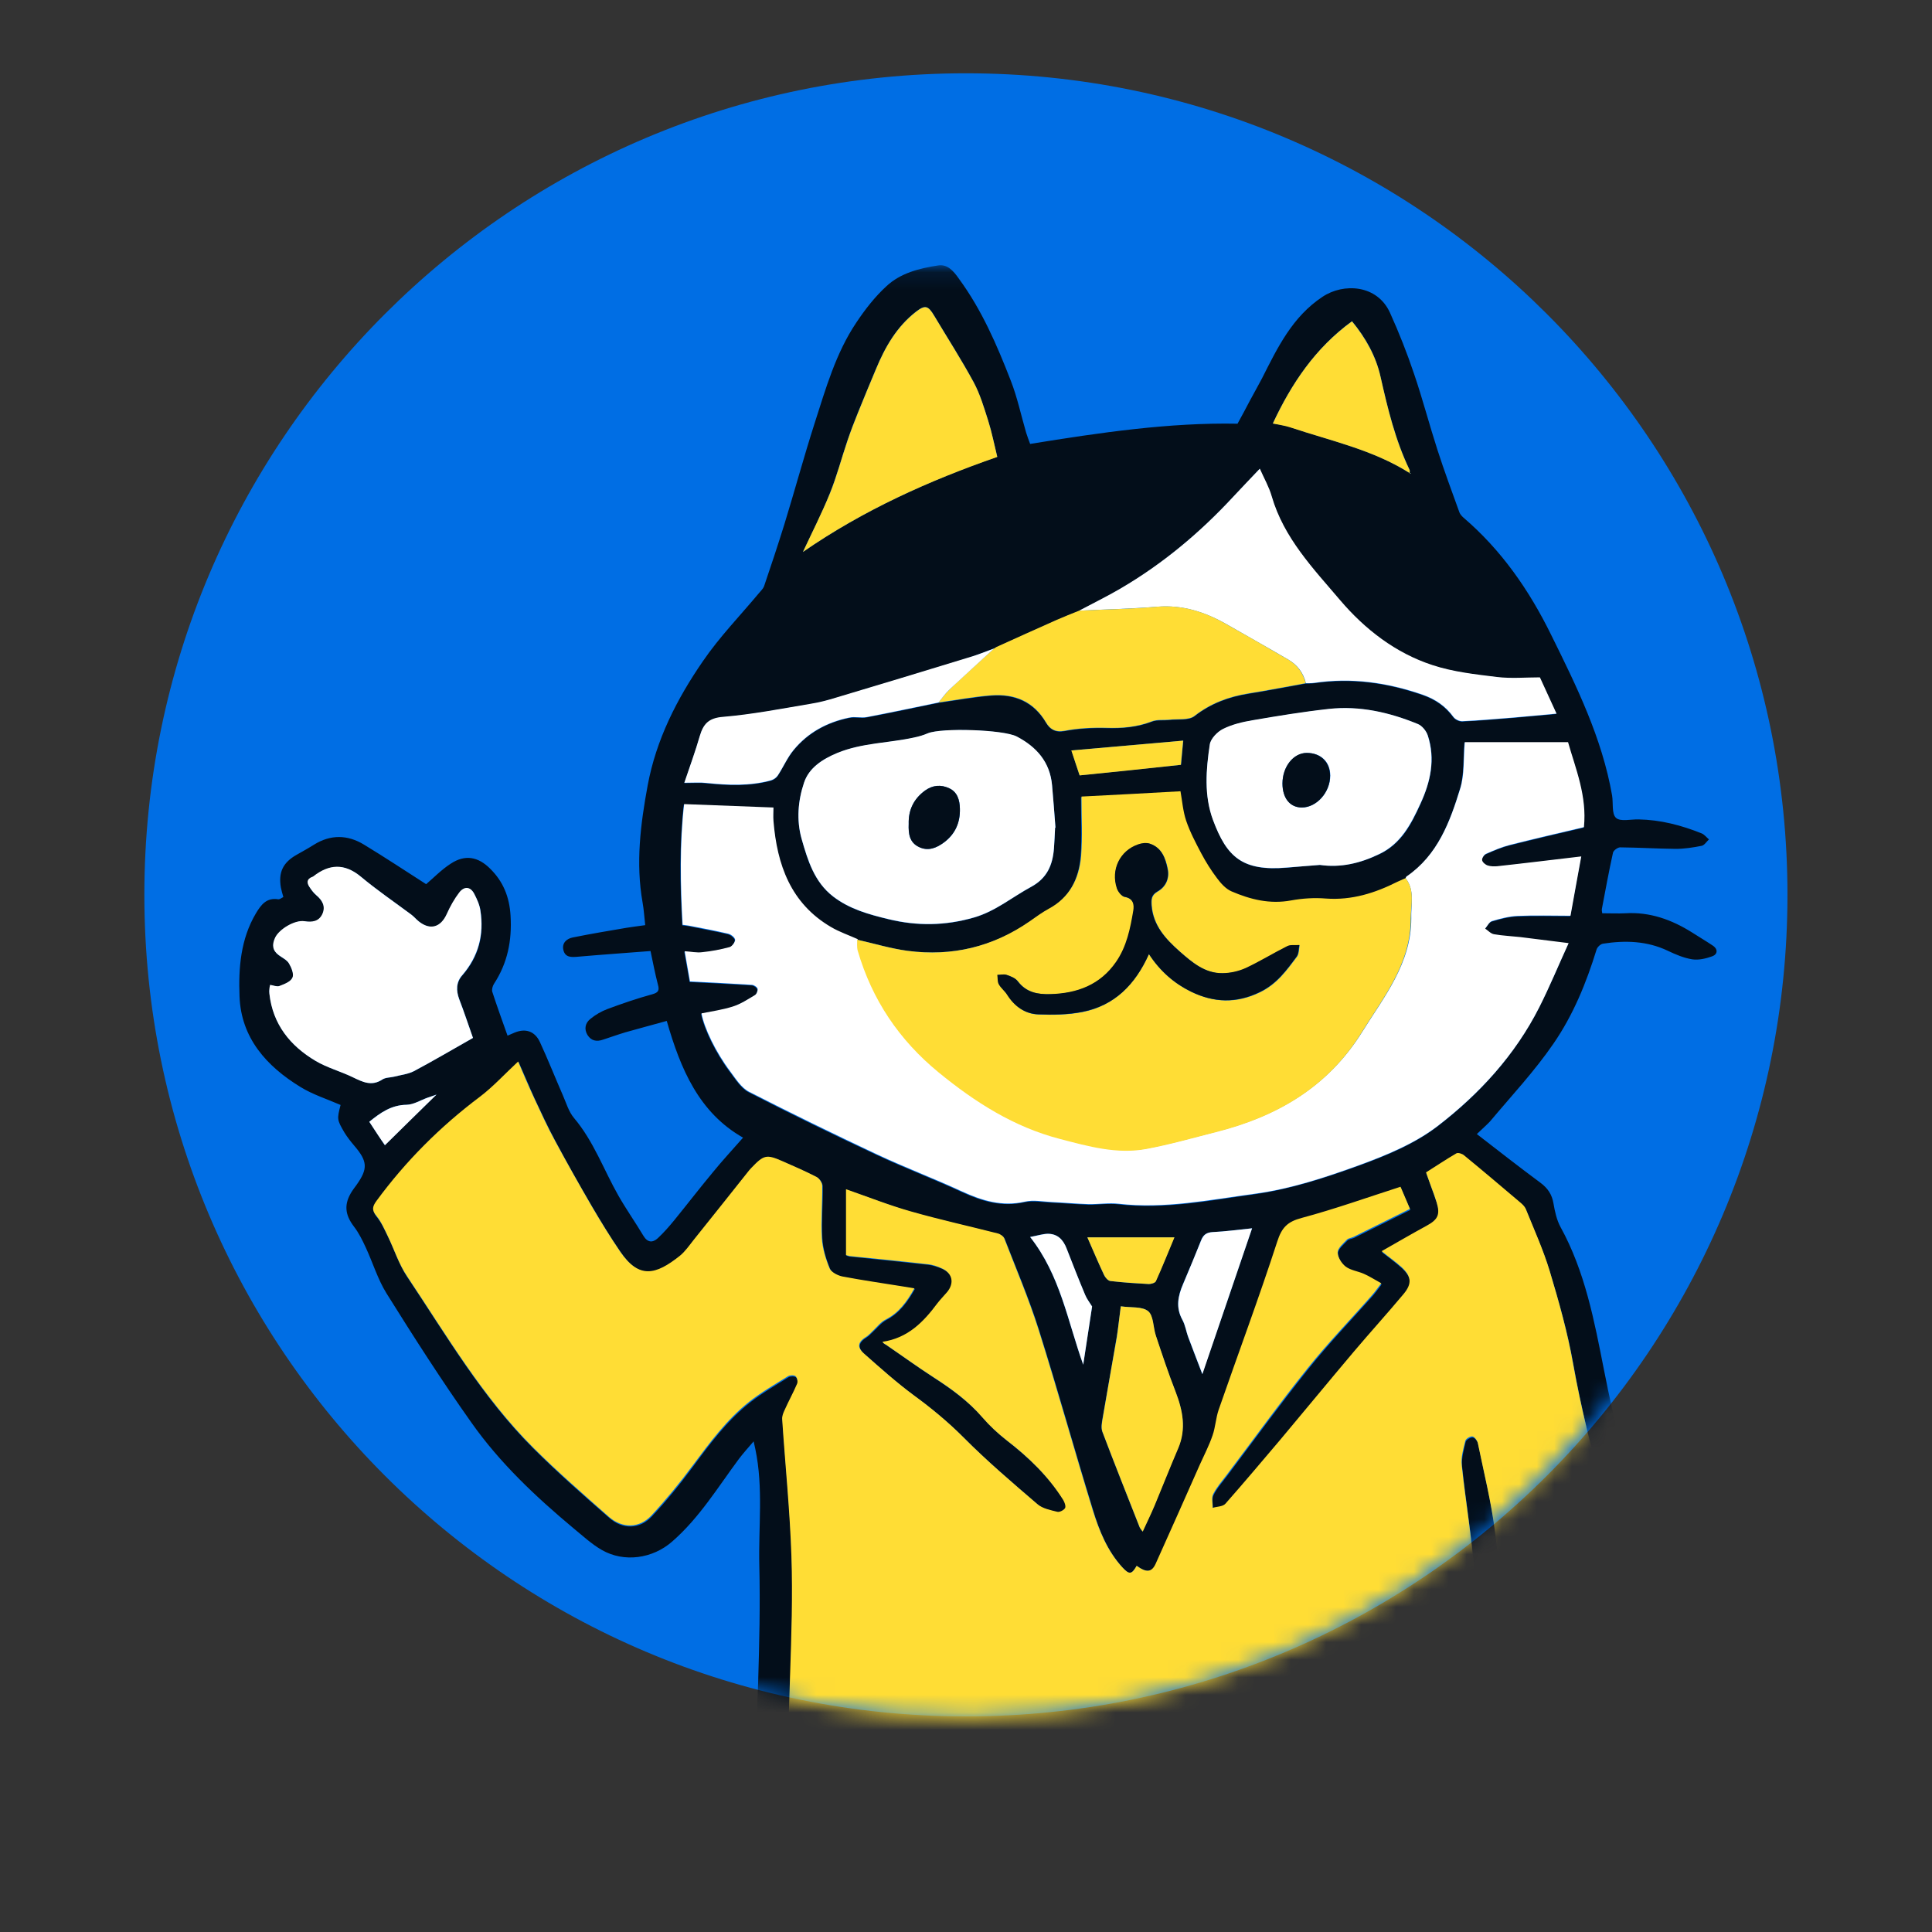<svg width="110" height="110" viewBox="0 0 110 110" fill="none" xmlns="http://www.w3.org/2000/svg">
<rect x="0" y="0" width="110" height="110" fill="#333333" stroke="none"/>
<g clip-path="url(#clip0_4410_2408)">
<g clip-path="url(#clip1_4410_2408)">
<g clip-path="url(#clip2_4410_2408)">
<path d="M54.995 97.724C80.829 97.724 101.771 76.782 101.771 50.948C101.771 25.115 80.829 4.173 54.995 4.173C29.162 4.173 8.219 25.115 8.219 50.948C8.219 76.782 29.162 97.724 54.995 97.724Z" fill="#006EE4"/>
<mask id="mask0_4410_2408" style="mask-type:alpha" maskUnits="userSpaceOnUse" x="8" y="5" width="94" height="93">
<path d="M45.986 96.952C71.111 101.847 95.445 85.447 100.34 60.323C105.235 35.199 88.836 10.864 63.712 5.97C38.588 1.075 14.252 17.474 9.358 42.598C4.463 67.722 20.862 92.057 45.986 96.952Z" fill="#006EE4"/>
</mask>
<g mask="url(#mask0_4410_2408)">
<mask id="mask1_4410_2408" style="mask-type:luminance" maskUnits="userSpaceOnUse" x="-9" y="15" width="129" height="128">
<path d="M119.766 15.102H-8.116V142.984H119.766V15.102Z" fill="white"/>
</mask>
<g mask="url(#mask1_4410_2408)">
<path d="M84.085 64.569C85.321 65.526 86.504 66.45 87.709 67.343C88.128 67.655 88.364 68.01 88.45 68.526C88.526 68.977 88.633 69.461 88.848 69.859C90.247 72.397 90.773 75.204 91.322 77.989C91.913 80.978 92.591 83.925 93.752 86.764C94.3 88.13 94.505 89.624 94.871 91.066C95.01 91.603 95.118 92.151 95.279 92.678C96.128 95.485 96.505 98.367 96.624 101.292C96.645 101.722 96.666 102.153 96.655 102.572C96.645 102.797 96.538 103.013 96.484 103.238C96.43 103.454 96.398 103.668 96.365 103.884C96.333 104.077 96.376 104.324 96.268 104.443C95.935 104.798 96.085 105.142 96.172 105.529C96.419 106.562 96.344 107.593 96.021 108.604C95.763 109.39 95.472 110.153 95.183 110.928C94.698 112.218 93.698 113.164 92.838 114.164C92.085 115.035 90.978 115.143 89.859 114.68C89.687 114.605 89.44 114.584 89.268 114.648C88.322 114.992 87.203 114.691 86.526 113.927C86.386 113.777 86.128 113.734 85.924 113.637C85.622 113.508 85.278 113.433 85.031 113.239C84.805 113.067 84.676 112.766 84.364 112.519C84.429 113.143 84.418 113.799 84.59 114.39C84.999 115.82 85.999 116.928 86.902 118.046C88.106 119.541 89.634 120.66 91.354 121.52C92.064 121.875 92.763 121.767 93.43 121.477C95.591 120.541 96.957 122.132 97.118 123.863C97.322 125.961 96.806 127.165 94.311 128.391C92.699 129.176 91.031 129.036 89.386 128.552C87.3 127.929 85.418 126.928 83.934 125.273C83.826 125.154 83.73 125.026 83.622 124.907C83.536 124.8 83.439 124.703 83.278 124.595C83.117 128.284 82.87 131.94 81.686 135.499C81.912 135.575 82.063 135.639 82.213 135.672C83.3 135.897 83.923 136.617 84.192 137.64C84.353 138.263 84.461 138.898 84.515 139.542C84.579 140.328 84.214 140.898 83.579 141.36C82.622 142.037 81.536 142.253 80.407 142.414C77.891 142.78 75.396 142.339 72.912 142.123C71.955 142.037 71.008 141.543 70.105 141.145C69.363 140.812 69.019 140.145 68.976 139.328C68.922 138.295 68.858 137.263 68.761 136.23C68.739 136.026 68.567 135.843 68.492 135.629C68.255 134.876 67.9 134.123 67.814 133.348C67.481 130.306 67.287 127.251 66.933 124.219C66.567 121.144 66.094 118.089 65.642 115.024C65.545 114.401 65.33 113.799 65.158 113.164C64.502 113.347 64.212 113.734 63.986 114.196C63.18 115.852 62.276 117.476 61.62 119.186C61.04 120.713 60.663 122.326 60.319 123.929C60.05 125.133 59.878 126.38 59.835 127.606C59.771 129.122 59.857 130.639 59.932 132.155C60.029 134.23 60.233 136.295 60.298 138.36C60.33 139.553 59.728 140.425 58.642 141.037C57.168 141.854 55.674 142.586 53.985 142.758C51.996 142.963 50.017 143.113 48.017 142.683C46.748 142.414 45.619 141.887 44.458 141.382C44.189 141.263 43.963 140.93 43.812 140.639C43.221 139.435 43.382 138.167 43.554 136.897C43.683 135.919 44.135 135.145 44.909 134.542C43.984 133.456 43.974 132.144 43.834 130.876C43.726 129.81 43.748 128.725 43.619 127.66C43.328 125.219 43.705 122.81 43.909 120.39C44.06 118.616 43.963 116.821 44.017 115.035C44.071 113.508 44.178 111.981 44.264 110.335C44.017 110.239 43.608 110.078 43.199 109.938C42.737 109.777 42.457 109.465 42.436 108.991C42.371 107.604 42.264 106.206 42.328 104.819C42.382 103.787 42.758 102.776 42.844 101.754C43.006 99.754 43.103 97.754 43.167 95.754C43.232 93.561 43.285 91.356 43.232 89.151C43.178 86.936 43.468 84.71 43.006 82.505C42.984 82.409 42.963 82.312 42.909 82.065C42.576 82.452 42.307 82.753 42.07 83.065C40.866 84.688 39.812 86.43 38.264 87.775C37.156 88.743 35.532 88.979 34.263 88.248C33.682 87.915 33.177 87.441 32.65 87.011C30.499 85.215 28.456 83.29 26.843 81C25.144 78.602 23.563 76.129 22.004 73.634C21.509 72.838 21.23 71.902 20.832 71.042C20.638 70.623 20.434 70.203 20.154 69.838C19.628 69.15 19.574 68.547 20.047 67.816C20.122 67.698 20.219 67.579 20.294 67.472C20.961 66.536 20.929 66.117 20.165 65.225C19.972 64.999 19.778 64.751 19.617 64.493C19.176 63.74 19.187 63.719 19.391 62.912C18.627 62.579 17.81 62.321 17.111 61.891C15.175 60.708 13.724 59.095 13.638 56.729C13.573 55.116 13.702 53.46 14.573 51.998C14.864 51.514 15.175 51.094 15.842 51.202C15.928 51.212 16.025 51.127 16.133 51.073C16.079 50.879 16.025 50.707 15.993 50.535C15.842 49.664 16.111 49.105 16.896 48.664C17.219 48.481 17.552 48.298 17.875 48.094C18.821 47.502 19.789 47.524 20.714 48.083C21.918 48.814 23.09 49.589 24.262 50.341C24.682 49.987 25.133 49.514 25.671 49.169C26.477 48.642 27.22 48.771 27.908 49.46C28.65 50.191 29.005 51.062 29.069 52.137C29.155 53.557 28.897 54.836 28.123 56.019C28.048 56.138 27.994 56.331 28.026 56.46C28.295 57.288 28.596 58.116 28.897 58.966C29.037 58.901 29.166 58.847 29.295 58.794C29.919 58.536 30.446 58.708 30.736 59.321C31.198 60.321 31.607 61.353 32.048 62.364C32.242 62.805 32.381 63.3 32.682 63.654C33.801 64.977 34.371 66.601 35.209 68.074C35.65 68.848 36.166 69.58 36.629 70.354C36.866 70.752 37.156 70.773 37.457 70.494C37.79 70.182 38.102 69.827 38.392 69.472C39.135 68.558 39.855 67.623 40.608 66.719C41.124 66.085 41.683 65.483 42.307 64.773C39.801 63.353 38.747 60.869 37.962 58.127C37.145 58.353 36.382 58.557 35.618 58.772C35.188 58.901 34.769 59.052 34.338 59.192C33.973 59.321 33.661 59.267 33.446 58.923C33.242 58.579 33.328 58.235 33.618 58.009C33.908 57.772 34.242 57.579 34.586 57.45C35.425 57.138 36.274 56.847 37.134 56.611C37.489 56.514 37.554 56.385 37.457 56.052C37.296 55.428 37.177 54.804 37.038 54.148C35.65 54.256 34.274 54.352 32.908 54.471C32.543 54.503 32.188 54.525 32.08 54.105C31.973 53.686 32.274 53.438 32.618 53.374C33.629 53.17 34.65 52.998 35.672 52.825C36.005 52.772 36.339 52.729 36.736 52.675C36.683 52.223 36.661 51.793 36.586 51.385C36.188 49.137 36.468 46.922 36.876 44.717C37.36 42.104 38.543 39.792 40.016 37.652C40.963 36.265 42.145 35.05 43.221 33.759C43.318 33.641 43.447 33.523 43.501 33.383C43.898 32.222 44.285 31.049 44.651 29.877C45.243 27.952 45.77 26.006 46.383 24.092C47.017 22.124 47.587 20.102 48.759 18.36C49.254 17.618 49.813 16.898 50.469 16.296C51.275 15.543 52.351 15.274 53.415 15.113C53.964 15.027 54.308 15.457 54.609 15.887C55.9 17.65 56.76 19.64 57.545 21.662C57.921 22.619 58.136 23.651 58.426 24.64C58.491 24.855 58.577 25.07 58.652 25.275C62.631 24.63 66.588 24.049 70.46 24.124C70.729 23.63 70.954 23.221 71.169 22.801C71.395 22.382 71.632 21.963 71.858 21.533C72.74 19.79 73.578 18.038 75.299 16.898C76.493 16.102 78.407 16.199 79.138 17.801C79.654 18.941 80.117 20.113 80.514 21.296C80.998 22.715 81.375 24.167 81.837 25.597C82.224 26.802 82.665 27.985 83.095 29.178C83.138 29.286 83.235 29.393 83.321 29.469C85.483 31.318 87.063 33.598 88.311 36.136C89.763 39.072 91.215 42.018 91.785 45.287C91.859 45.728 91.752 46.33 92.01 46.567C92.257 46.793 92.849 46.642 93.29 46.653C94.537 46.675 95.731 46.986 96.882 47.449C97.042 47.513 97.161 47.675 97.301 47.793C97.161 47.922 97.042 48.126 96.882 48.158C96.398 48.255 95.892 48.331 95.408 48.331C94.354 48.32 93.3 48.255 92.246 48.245C92.106 48.245 91.87 48.417 91.838 48.546C91.602 49.61 91.408 50.675 91.204 51.75C91.192 51.836 91.215 51.922 91.225 51.998C91.688 51.998 92.106 52.019 92.537 51.998C93.934 51.911 95.183 52.363 96.344 53.094C96.731 53.342 97.129 53.578 97.516 53.836C97.839 54.051 97.785 54.342 97.484 54.449C97.129 54.578 96.709 54.675 96.355 54.621C95.871 54.546 95.397 54.342 94.946 54.127C93.763 53.568 92.526 53.535 91.268 53.729C91.128 53.75 90.945 53.922 90.902 54.062C90.322 55.955 89.569 57.794 88.45 59.417C87.375 60.987 86.053 62.396 84.827 63.859C84.622 64.074 84.386 64.278 84.085 64.569ZM80.256 26.931C80.278 26.942 80.299 26.963 80.321 26.974C80.321 26.963 80.321 26.942 80.321 26.931C80.299 26.931 80.278 26.942 80.256 26.942C80.256 26.877 80.278 26.802 80.256 26.748C79.45 25.06 79.009 23.253 78.6 21.436C78.342 20.285 77.772 19.242 76.977 18.285C74.89 19.812 73.535 21.834 72.471 24.103C72.826 24.178 73.17 24.221 73.482 24.328C75.783 25.103 78.17 25.608 80.256 26.931ZM56.588 36.932L56.598 36.921C56.104 37.104 55.609 37.308 55.104 37.469C52.609 38.233 50.114 38.986 47.608 39.738C47.135 39.878 46.641 40.007 46.146 40.093C44.49 40.362 42.834 40.695 41.167 40.835C40.35 40.9 40.049 41.233 39.844 41.921C39.597 42.782 39.285 43.62 38.962 44.588C39.511 44.588 39.866 44.556 40.221 44.599C41.457 44.728 42.683 44.782 43.898 44.449C44.049 44.406 44.21 44.298 44.285 44.169C44.597 43.696 44.823 43.158 45.178 42.728C45.995 41.728 47.092 41.136 48.35 40.878C48.673 40.814 49.039 40.91 49.361 40.846C50.727 40.588 52.082 40.297 53.437 40.018C54.437 39.878 55.437 39.695 56.448 39.609C57.771 39.513 58.857 39.964 59.566 41.169C59.771 41.513 60.072 41.728 60.599 41.631C61.384 41.48 62.201 41.438 62.997 41.459C63.889 41.48 64.739 41.416 65.578 41.093C65.879 40.975 66.244 41.04 66.578 40.996C67.062 40.943 67.675 41.04 68.008 40.782C68.933 40.061 69.954 39.685 71.084 39.502C72.17 39.33 73.256 39.115 74.342 38.921C74.503 38.91 74.665 38.921 74.826 38.9C76.944 38.588 78.987 38.878 80.998 39.577C81.73 39.835 82.289 40.222 82.74 40.835C82.837 40.975 83.085 41.093 83.257 41.083C84.214 41.04 85.171 40.953 86.128 40.878C86.934 40.814 87.74 40.728 88.612 40.652C88.278 39.921 87.989 39.287 87.666 38.588C86.859 38.588 86.031 38.674 85.225 38.566C83.988 38.416 82.719 38.265 81.547 37.889C79.439 37.201 77.697 35.846 76.288 34.19C74.761 32.394 73.084 30.652 72.395 28.275C72.245 27.748 71.965 27.264 71.718 26.705C71.202 27.253 70.696 27.78 70.202 28.307C68.309 30.351 66.191 32.125 63.782 33.533C63.018 33.985 62.212 34.372 61.427 34.792C60.997 34.964 60.566 35.136 60.147 35.319C59.007 35.824 57.867 36.34 56.727 36.856C56.684 36.867 56.631 36.899 56.588 36.932ZM48.813 53.503C48.307 53.277 47.77 53.094 47.297 52.815C44.984 51.471 44.221 49.266 44.017 46.771C43.995 46.513 44.017 46.244 44.017 46.008C42.285 45.943 40.629 45.879 38.93 45.814C38.672 48.094 38.715 50.384 38.844 52.686C39.027 52.707 39.135 52.718 39.231 52.739C39.962 52.89 40.705 53.019 41.436 53.191C41.597 53.234 41.823 53.406 41.834 53.535C41.844 53.664 41.662 53.922 41.522 53.955C41.016 54.094 40.489 54.191 39.962 54.245C39.651 54.277 39.339 54.213 38.962 54.191C39.081 54.879 39.188 55.482 39.264 55.912C40.532 55.976 41.672 56.03 42.801 56.105C42.92 56.116 43.092 56.234 43.113 56.331C43.146 56.439 43.06 56.632 42.963 56.686C42.554 56.933 42.135 57.191 41.694 57.342C41.124 57.525 40.511 57.6 39.919 57.729C40.081 58.579 40.737 59.944 41.554 61.031C41.877 61.45 42.188 61.966 42.629 62.192C45.028 63.428 47.458 64.612 49.899 65.751C51.501 66.504 53.157 67.128 54.76 67.87C55.91 68.397 57.039 68.741 58.33 68.451C58.814 68.343 59.362 68.451 59.878 68.472C60.566 68.504 61.265 68.569 61.954 68.59C62.524 68.601 63.104 68.504 63.674 68.569C66.287 68.87 68.858 68.354 71.417 67.999C73.428 67.719 75.428 67.074 77.353 66.375C78.923 65.805 80.536 65.138 81.837 64.138C84.214 62.31 86.246 60.095 87.623 57.374C88.214 56.202 88.72 54.987 89.29 53.729C88.279 53.6 87.407 53.492 86.536 53.385C86.042 53.32 85.536 53.309 85.042 53.223C84.859 53.191 84.708 53.008 84.536 52.901C84.665 52.75 84.773 52.514 84.934 52.471C85.407 52.331 85.902 52.202 86.386 52.18C87.386 52.137 88.386 52.169 89.397 52.169C89.612 51.008 89.817 49.868 90.01 48.793C88.376 48.986 86.795 49.169 85.214 49.352C85.042 49.374 84.848 49.374 84.687 49.309C84.558 49.266 84.386 49.126 84.364 49.008C84.343 48.901 84.472 48.696 84.59 48.642C85.031 48.449 85.472 48.255 85.945 48.137C87.343 47.782 88.751 47.459 90.161 47.126C90.354 45.341 89.677 43.76 89.257 42.287C87.203 42.287 85.246 42.287 83.375 42.287C83.3 43.233 83.364 44.115 83.128 44.9C82.547 46.825 81.837 48.718 80.063 49.933C80.041 49.954 80.031 49.997 80.009 50.03C79.848 50.105 79.686 50.169 79.536 50.245C78.256 50.89 76.933 51.309 75.46 51.202C74.804 51.148 74.127 51.191 73.482 51.309C72.277 51.535 71.169 51.255 70.084 50.793C69.761 50.653 69.492 50.341 69.266 50.051C68.922 49.599 68.621 49.116 68.352 48.61C68.029 48.019 67.718 47.406 67.502 46.771C67.32 46.223 67.277 45.621 67.18 45.094C65.309 45.19 63.459 45.287 61.545 45.395C61.545 46.556 61.61 47.664 61.523 48.771C61.416 50.062 60.878 51.148 59.663 51.793C59.287 51.998 58.943 52.256 58.588 52.503C56.523 53.912 54.2 54.46 51.684 54.138C50.716 54.008 49.77 53.718 48.813 53.503ZM64.717 89.151C64.427 89.646 64.298 89.667 63.932 89.269C63.072 88.334 62.599 87.183 62.244 86C61.19 82.581 60.233 79.129 59.158 75.72C58.609 73.967 57.878 72.268 57.211 70.547C57.158 70.418 56.975 70.289 56.835 70.257C55.2 69.838 53.544 69.472 51.91 69.01C50.684 68.655 49.49 68.182 48.2 67.741C48.2 69.053 48.2 70.279 48.2 71.494C48.297 71.526 48.35 71.548 48.404 71.548C49.877 71.698 51.361 71.849 52.835 72.01C53.114 72.042 53.394 72.139 53.652 72.247C54.265 72.526 54.383 73.085 53.953 73.602C53.77 73.817 53.555 74.021 53.394 74.247C52.609 75.3 51.727 76.225 50.275 76.43C50.329 76.526 50.415 76.548 50.49 76.602C51.394 77.215 52.275 77.86 53.19 78.451C54.2 79.107 55.157 79.806 55.964 80.731C56.373 81.204 56.835 81.635 57.33 82.022C58.588 83 59.717 84.086 60.566 85.43C60.653 85.559 60.739 85.785 60.674 85.893C60.609 86.011 60.362 86.14 60.233 86.108C59.846 86.011 59.394 85.925 59.104 85.678C57.663 84.441 56.211 83.204 54.878 81.86C53.996 80.978 53.06 80.204 52.06 79.473C51.071 78.742 50.146 77.914 49.221 77.097C48.802 76.731 48.877 76.43 49.372 76.129C49.49 76.053 49.576 75.946 49.684 75.849C49.942 75.612 50.168 75.322 50.458 75.161C51.211 74.774 51.663 74.139 52.093 73.386C51.802 73.333 51.587 73.3 51.383 73.268C50.254 73.085 49.114 72.924 47.995 72.709C47.727 72.655 47.361 72.472 47.264 72.247C47.038 71.698 46.856 71.096 46.823 70.504C46.77 69.526 46.856 68.537 46.845 67.547C46.845 67.375 46.684 67.117 46.522 67.042C45.909 66.719 45.264 66.44 44.619 66.16C43.673 65.741 43.533 65.773 42.801 66.536C42.769 66.579 42.726 66.612 42.694 66.655C41.64 67.977 40.586 69.311 39.522 70.633C39.274 70.945 39.048 71.279 38.747 71.526C37.36 72.634 36.414 72.859 35.339 71.29C34.758 70.451 34.231 69.58 33.715 68.698C32.994 67.472 32.295 66.225 31.628 64.977C31.209 64.192 30.833 63.386 30.456 62.579C30.145 61.902 29.865 61.213 29.532 60.471C28.747 61.203 28.101 61.912 27.349 62.482C25.09 64.214 23.122 66.181 21.456 68.44C21.23 68.741 21.187 68.945 21.445 69.279C21.724 69.623 21.907 70.042 22.101 70.44C22.466 71.193 22.725 72.021 23.187 72.709C25.434 76.075 27.478 79.591 30.37 82.473C31.747 83.85 33.22 85.14 34.683 86.42C35.446 87.097 36.414 87.076 37.102 86.355C37.941 85.463 38.726 84.495 39.457 83.506C40.425 82.194 41.404 80.882 42.694 79.86C43.382 79.322 44.146 78.882 44.888 78.419C44.995 78.355 45.232 78.344 45.318 78.419C45.404 78.494 45.447 78.731 45.404 78.849C45.189 79.355 44.931 79.839 44.694 80.344C44.619 80.505 44.544 80.688 44.554 80.86C44.726 83.463 44.995 86.065 45.081 88.667C45.157 90.915 45.081 93.173 45.006 95.432C44.898 98.958 44.866 102.486 44.167 105.959C44.071 106.443 44.189 106.992 44.264 107.497C44.307 107.798 44.479 108.067 44.587 108.357C44.737 108.54 44.995 108.658 45.275 108.723C46.307 108.96 47.35 109.142 48.361 109.421C50.738 110.057 53.147 110.239 55.588 110.11C56.953 110.035 58.33 110.002 59.706 109.96C60.362 109.938 61.029 109.96 61.771 109.96C62.083 108.573 62.438 107.153 62.717 105.722C63.018 104.152 63.642 102.754 64.76 101.593C65.287 101.045 65.814 101.109 66.083 101.809C66.438 102.744 66.771 103.69 67.008 104.658C67.287 105.787 67.47 106.938 67.685 108.077C67.761 108.486 67.825 108.894 67.922 109.433C68.019 109.465 68.245 109.615 68.47 109.626C69.385 109.669 70.299 109.723 71.202 109.669C72.309 109.615 73.406 109.378 74.514 109.357C76.407 109.314 78.288 109.465 80.181 109.174C81.353 109.003 82.579 109.185 83.708 109.217C83.88 107.723 84.052 106.175 84.224 104.637C84.235 104.54 84.192 104.432 84.181 104.335C84.138 104.024 84.052 103.711 84.063 103.41C84.095 102.281 84.192 101.163 84.203 100.034C84.214 98.518 84.171 97.001 84.138 95.485C84.095 93.517 84.117 91.55 83.966 89.603C83.805 87.56 83.461 85.527 83.246 83.484C83.203 83.032 83.343 82.549 83.45 82.097C83.482 81.978 83.73 81.828 83.859 81.85C83.977 81.86 84.128 82.064 84.16 82.215C84.504 83.893 84.913 85.57 85.138 87.259C85.407 89.345 85.633 91.453 85.665 93.561C85.698 95.99 85.504 98.421 85.397 100.851C85.364 101.669 85.3 102.475 85.246 103.421C88.72 103.26 92.118 103.862 95.558 103.206C95.322 101.421 95.15 99.658 94.86 97.926C94.601 96.399 94.225 94.894 93.87 93.378C93.741 92.84 93.537 92.324 93.397 91.786C92.935 90.012 92.742 88.151 91.892 86.484C91.676 86.054 91.494 85.603 91.354 85.14C90.644 82.677 90.031 80.204 89.58 77.677C89.268 75.903 88.773 74.161 88.257 72.44C87.891 71.236 87.365 70.074 86.892 68.891C86.838 68.752 86.709 68.633 86.59 68.537C85.526 67.633 84.461 66.741 83.386 65.848C83.278 65.751 83.041 65.676 82.945 65.73C82.364 66.063 81.794 66.44 81.213 66.816C81.321 67.117 81.418 67.386 81.514 67.655C81.611 67.945 81.719 68.225 81.816 68.515C82.031 69.225 81.891 69.504 81.235 69.859C80.385 70.311 79.557 70.805 78.686 71.3C79.095 71.623 79.471 71.892 79.815 72.204C80.385 72.731 80.428 73.15 79.934 73.741C78.998 74.849 78.03 75.924 77.095 77.032C75.686 78.699 74.299 80.376 72.901 82.054C71.879 83.269 70.858 84.495 69.793 85.678C69.643 85.839 69.309 85.839 69.062 85.914C69.062 85.646 68.987 85.344 69.094 85.129C69.288 84.731 69.6 84.387 69.868 84.032C71.395 82 72.89 79.946 74.482 77.957C75.632 76.516 76.912 75.182 78.138 73.806C78.31 73.612 78.46 73.397 78.665 73.128C78.299 72.924 77.998 72.731 77.675 72.591C77.331 72.44 76.923 72.397 76.643 72.182C76.407 71.999 76.181 71.644 76.181 71.365C76.181 71.117 76.493 70.87 76.708 70.644C76.794 70.547 76.966 70.537 77.095 70.483C78.159 69.956 79.224 69.429 80.299 68.891C80.073 68.365 79.901 67.956 79.762 67.633C77.858 68.246 76.019 68.913 74.138 69.408C73.331 69.623 73.008 69.967 72.74 70.763C71.697 73.978 70.513 77.139 69.406 80.333C69.245 80.796 69.223 81.312 69.062 81.785C68.868 82.355 68.589 82.893 68.341 83.441C67.502 85.334 66.664 87.226 65.814 89.108C65.578 89.528 65.266 89.549 64.717 89.151ZM69.492 134.306C70.202 134.134 70.793 134.048 71.342 133.865C72.514 133.478 73.697 133.252 74.933 133.381C75.267 133.413 75.621 133.435 75.955 133.37C77.062 133.155 78.084 133.402 79.063 133.908C79.31 134.037 79.59 134.079 79.891 134.176C79.966 133.746 80.009 133.392 80.106 133.058C80.493 131.79 80.73 130.488 80.816 129.165C80.88 128.133 80.966 127.09 81.063 126.057C81.289 123.638 81.558 121.208 81.751 118.789C81.88 117.239 81.945 115.681 81.998 114.121C82.031 113.056 82.009 111.981 82.009 110.862C81.418 110.862 80.848 110.788 80.321 110.874C78.708 111.132 77.084 111.185 75.46 111.056C74.966 111.013 74.46 111.067 73.966 111.099C72.17 111.239 70.363 111.54 68.556 111.239C68.008 111.142 67.427 110.959 66.965 110.669C66.427 110.325 65.943 109.831 66.277 109.056C66.309 108.97 66.277 108.852 66.255 108.744C66.083 107.873 65.911 106.992 65.75 106.12C65.578 105.164 65.427 104.207 65.255 103.25C65.191 103.25 65.126 103.25 65.061 103.238C64.889 103.819 64.685 104.389 64.545 104.97C64.137 106.744 63.782 108.54 63.373 110.314C63.137 111.336 62.76 111.615 61.706 111.583C61.33 111.572 60.954 111.519 60.577 111.519C59.351 111.508 58.115 111.486 56.889 111.508C55.717 111.529 54.534 111.669 53.362 111.648C51.2 111.605 49.092 111.196 47.028 110.562C46.587 110.422 46.178 110.68 46.103 111.142C46.081 111.282 46.071 111.432 46.071 111.572C46.06 112.981 46.071 114.401 46.049 115.809C46.028 117.261 45.974 118.702 45.942 120.154C45.92 120.885 45.909 121.617 45.877 122.358C45.845 123.433 45.716 124.52 45.791 125.595C45.899 127.219 46.146 128.822 46.318 130.434C46.415 131.359 46.468 132.284 46.587 133.209C46.694 134.058 46.877 134.155 47.759 134.015C48.264 133.94 48.791 133.854 49.307 133.886C50.759 133.972 52.2 134.091 53.641 134.252C55.308 134.435 56.996 134.532 58.663 135.242C58.566 134.381 58.469 133.585 58.383 132.8C58.265 131.66 58.029 130.52 58.082 129.392C58.158 127.811 58.448 126.23 58.652 124.66C58.685 124.445 58.738 124.24 58.749 124.025C58.846 122.724 59.039 121.465 59.48 120.207C60.341 117.777 61.448 115.498 63.093 113.487C63.534 112.949 63.954 112.443 64.631 112.196C65.298 111.949 65.771 112.046 66.169 112.648C66.427 113.046 66.696 113.487 66.804 113.938C67.169 115.433 67.556 116.928 67.782 118.444C68.223 121.455 68.578 124.466 68.944 127.488C69.126 129.036 69.277 130.585 69.417 132.134C69.46 132.789 69.46 133.488 69.492 134.306ZM60.072 47.126C60.083 47.126 60.093 47.126 60.093 47.126C60.029 46.32 59.975 45.524 59.9 44.717C59.782 43.395 59.018 42.534 57.889 41.943C57.125 41.545 53.609 41.437 52.824 41.76C52.577 41.868 52.318 41.943 52.06 41.997C50.609 42.319 49.082 42.298 47.673 42.878C46.823 43.222 46.06 43.728 45.78 44.567C45.436 45.588 45.339 46.696 45.641 47.771C45.985 48.997 46.361 50.212 47.436 51.051C48.372 51.772 49.48 52.073 50.587 52.342C52.222 52.739 53.824 52.718 55.459 52.245C56.684 51.89 57.62 51.084 58.706 50.503C59.62 50.008 59.932 49.266 60.007 48.32C60.04 47.922 60.05 47.524 60.072 47.126ZM26.929 59.095C26.671 58.342 26.424 57.611 26.155 56.901C25.972 56.407 25.972 55.944 26.327 55.535C27.263 54.471 27.574 53.223 27.359 51.847C27.306 51.524 27.166 51.212 27.015 50.911C26.789 50.481 26.434 50.46 26.166 50.815C25.875 51.191 25.639 51.621 25.445 52.051C25.101 52.815 24.499 52.987 23.854 52.471C23.703 52.352 23.574 52.191 23.413 52.073C22.456 51.352 21.466 50.686 20.552 49.922C19.617 49.148 18.756 49.202 17.842 49.911C17.832 49.922 17.81 49.933 17.799 49.933C17.466 50.051 17.477 50.277 17.638 50.524C17.746 50.686 17.864 50.847 18.015 50.976C18.369 51.266 18.563 51.61 18.359 52.062C18.154 52.492 17.778 52.535 17.348 52.46C16.799 52.374 15.896 52.912 15.67 53.406C15.487 53.793 15.52 54.127 15.885 54.395C16.09 54.546 16.348 54.664 16.466 54.869C16.606 55.105 16.756 55.482 16.66 55.675C16.552 55.901 16.186 56.041 15.918 56.148C15.778 56.202 15.573 56.116 15.391 56.084C15.369 56.181 15.348 56.256 15.348 56.321C15.337 56.407 15.337 56.503 15.348 56.589C15.541 58.331 16.53 59.547 17.982 60.407C18.638 60.794 19.402 60.998 20.09 61.332C20.649 61.6 21.165 61.869 21.778 61.461C21.961 61.342 22.23 61.364 22.456 61.299C22.832 61.203 23.241 61.16 23.574 60.987C24.671 60.396 25.768 59.751 26.929 59.095ZM75.148 49.245C76.331 49.417 77.45 49.148 78.525 48.642C79.772 48.062 80.353 46.943 80.88 45.771C81.45 44.513 81.74 43.222 81.299 41.878C81.213 41.631 80.977 41.341 80.74 41.233C79.117 40.566 77.428 40.179 75.665 40.373C74.213 40.534 72.761 40.771 71.32 41.018C70.75 41.115 70.159 41.255 69.643 41.513C69.32 41.674 68.933 42.061 68.89 42.395C68.664 43.825 68.556 45.298 69.073 46.696C69.858 48.804 70.729 49.621 73.277 49.406C73.89 49.341 74.514 49.298 75.148 49.245ZM45.716 31.426C49.168 29.038 52.91 27.361 56.781 26.006C56.598 25.264 56.469 24.597 56.265 23.952C56.029 23.21 55.803 22.447 55.437 21.758C54.738 20.468 53.942 19.231 53.19 17.973C52.845 17.392 52.673 17.339 52.146 17.747C51.05 18.597 50.394 19.758 49.867 21.016C49.523 21.844 49.178 22.662 48.845 23.49C48.63 24.017 48.426 24.554 48.243 25.092C47.91 26.092 47.641 27.114 47.243 28.092C46.802 29.221 46.232 30.318 45.716 31.426ZM52.254 141.231C52.254 141.199 52.254 141.166 52.265 141.134C52.318 141.134 52.372 141.134 52.426 141.134C54.663 141.134 56.641 140.468 58.233 138.822C58.297 138.758 58.362 138.693 58.383 138.607C58.695 137.661 58.233 136.628 57.265 136.456C55.222 136.09 53.168 135.769 51.114 135.553C49.652 135.392 48.157 135.424 46.684 135.392C46.544 135.392 46.329 135.467 46.275 135.575C45.694 136.639 45.038 137.704 45.21 138.984C45.264 139.359 45.425 139.876 45.705 140.026C46.576 140.499 47.479 140.94 48.523 140.994C49.759 141.048 51.007 141.145 52.254 141.231ZM70.212 135.769C70.331 136.543 70.524 137.295 70.546 138.058C70.567 139.069 71.062 139.608 71.965 139.876C72.17 139.941 72.374 140.026 72.578 140.059C73.503 140.166 74.428 140.285 75.353 140.339C76.783 140.413 78.213 140.522 79.633 140.468C80.504 140.435 81.375 140.145 82.235 139.941C82.385 139.908 82.558 139.768 82.644 139.629C82.837 139.306 82.461 137.747 82.117 137.64C81.256 137.37 80.665 136.854 80.052 136.166C79.364 135.403 78.202 135.22 77.17 135.037C76.407 134.897 75.6 134.972 74.826 134.993C74.03 135.015 73.224 135.048 72.438 135.187C71.718 135.295 70.998 135.553 70.212 135.769ZM83.74 116.498C83.708 116.541 83.676 116.562 83.676 116.595C83.59 118.347 83.493 120.1 83.407 121.853C83.407 121.961 83.396 122.089 83.45 122.165C84.042 122.907 84.59 123.681 85.246 124.348C86.526 125.638 88.182 126.316 89.881 126.821C91.279 127.23 92.699 127.327 94.043 126.531C95 125.971 95.666 125.304 95.441 124.036C95.268 123.079 94.903 122.735 93.978 123.003C92.666 123.391 91.408 123.305 90.214 122.595C89.687 122.283 89.138 122.014 88.666 121.638C87.44 120.681 86.171 119.777 85.278 118.466C84.816 117.788 84.257 117.165 83.74 116.498ZM90.494 113.326C91.096 113.53 91.591 113.369 91.935 112.82C92.44 112.002 92.967 111.185 93.376 110.314C93.784 109.454 94.064 108.54 94.397 107.637C93.774 107.572 93.247 107.519 92.709 107.476C90.225 107.282 87.74 107.089 85.203 106.883C84.999 108.658 85.246 110.454 86.246 112.11C86.88 111.831 87.214 111.401 87.289 110.777C87.3 110.637 87.332 110.475 87.419 110.379C87.558 110.218 87.752 109.981 87.923 109.981C88.085 109.981 88.278 110.228 88.386 110.411C88.483 110.583 88.494 110.82 88.526 111.035C88.644 111.809 88.257 112.4 87.784 112.939C88.386 113.357 88.58 113.336 88.977 112.83C89.257 112.476 89.537 112.132 89.817 111.776C90.053 111.465 90.322 111.228 90.719 111.443C91.139 111.669 91.106 112.056 90.956 112.433C90.817 112.733 90.644 113.024 90.494 113.326ZM63.814 74.376C63.728 74.999 63.674 75.559 63.578 76.118C63.319 77.666 63.04 79.204 62.771 80.753C62.728 81 62.674 81.29 62.76 81.516C63.448 83.334 64.169 85.14 64.879 86.947C64.911 87.022 64.975 87.087 65.051 87.194C65.287 86.678 65.524 86.205 65.728 85.71C66.18 84.624 66.61 83.527 67.072 82.452C67.546 81.344 67.341 80.301 66.922 79.226C66.513 78.172 66.158 77.107 65.803 76.043C65.642 75.569 65.685 74.913 65.362 74.645C65.04 74.376 64.395 74.462 63.814 74.376ZM71.288 69.934C70.46 70.021 69.75 70.117 69.04 70.15C68.675 70.171 68.492 70.311 68.374 70.633C68.051 71.462 67.707 72.29 67.352 73.107C67.062 73.784 66.933 74.44 67.309 75.139C67.481 75.451 67.535 75.817 67.653 76.15C67.9 76.817 68.159 77.473 68.449 78.236C69.417 75.43 70.331 72.752 71.288 69.934ZM61.911 70.451C62.255 71.236 62.545 71.924 62.857 72.602C62.922 72.741 63.083 72.913 63.212 72.935C63.943 73.021 64.664 73.075 65.395 73.107C65.535 73.118 65.76 73.042 65.803 72.945C66.169 72.139 66.492 71.322 66.857 70.451C65.191 70.451 63.599 70.451 61.911 70.451ZM58.652 70.429C60.362 72.623 60.782 75.215 61.674 77.699C61.857 76.505 62.018 75.43 62.179 74.386C62.05 74.171 61.878 73.967 61.782 73.72C61.416 72.849 61.072 71.967 60.728 71.085C60.534 70.58 60.212 70.236 59.652 70.246C59.362 70.246 59.072 70.343 58.652 70.429ZM61.47 44.147C63.416 43.943 65.309 43.749 67.245 43.545C67.287 43.061 67.331 42.61 67.374 42.169C65.201 42.362 63.104 42.545 61.007 42.728C61.158 43.222 61.309 43.674 61.47 44.147ZM85.397 105.045C85.407 105.121 85.418 105.195 85.429 105.271C86.053 105.389 86.666 105.594 87.289 105.626C89.591 105.733 91.892 105.776 94.193 105.852C94.333 105.852 94.462 105.873 94.623 105.873C94.591 105.604 94.57 105.378 94.548 105.131C93.827 105.164 93.118 105.249 92.408 105.217C90.214 105.131 88.02 104.991 85.827 104.895C85.687 104.895 85.547 104.991 85.397 105.045ZM21.026 63.869C21.37 64.396 21.692 64.87 21.907 65.203C22.886 64.246 23.886 63.267 24.843 62.321C24.735 62.364 24.542 62.428 24.348 62.493C23.95 62.633 23.552 62.902 23.144 62.902C22.273 62.912 21.638 63.364 21.026 63.869Z" fill="#030E1A"/>
<path d="M64.717 89.151C65.266 89.549 65.567 89.528 65.793 89.044C66.642 87.162 67.481 85.269 68.32 83.376C68.567 82.828 68.847 82.29 69.04 81.72C69.202 81.258 69.223 80.742 69.384 80.269C70.492 77.075 71.675 73.913 72.718 70.698C72.976 69.891 73.299 69.558 74.116 69.343C75.998 68.838 77.837 68.182 79.74 67.569C79.88 67.891 80.052 68.3 80.278 68.827C79.203 69.364 78.138 69.891 77.073 70.418C76.944 70.483 76.772 70.494 76.686 70.58C76.482 70.795 76.17 71.053 76.159 71.3C76.159 71.58 76.385 71.935 76.622 72.117C76.912 72.332 77.32 72.376 77.654 72.526C77.977 72.666 78.267 72.859 78.643 73.064C78.439 73.332 78.288 73.548 78.116 73.741C76.901 75.128 75.611 76.451 74.46 77.892C72.869 79.871 71.385 81.936 69.847 83.968C69.578 84.323 69.277 84.667 69.073 85.065C68.965 85.28 69.051 85.581 69.04 85.85C69.288 85.775 69.621 85.785 69.772 85.613C70.825 84.42 71.847 83.204 72.879 81.989C74.277 80.322 75.665 78.634 77.073 76.967C78.009 75.86 78.987 74.784 79.912 73.677C80.407 73.085 80.364 72.666 79.794 72.139C79.45 71.827 79.073 71.569 78.665 71.236C79.536 70.741 80.364 70.257 81.213 69.795C81.869 69.44 82.009 69.16 81.794 68.45C81.708 68.16 81.601 67.87 81.493 67.59C81.396 67.321 81.299 67.052 81.192 66.751C81.773 66.386 82.332 66.009 82.923 65.665C83.02 65.612 83.257 65.687 83.364 65.784C84.439 66.665 85.504 67.569 86.569 68.472C86.687 68.569 86.816 68.698 86.869 68.827C87.343 69.999 87.87 71.16 88.236 72.376C88.752 74.096 89.246 75.849 89.558 77.612C90.01 80.14 90.623 82.613 91.332 85.075C91.462 85.538 91.645 85.99 91.871 86.42C92.719 88.097 92.913 89.947 93.376 91.721C93.516 92.259 93.72 92.775 93.849 93.313C94.193 94.829 94.58 96.335 94.838 97.862C95.129 99.604 95.311 101.368 95.537 103.142C92.096 103.797 88.698 103.196 85.225 103.357C85.278 102.421 85.343 101.604 85.375 100.786C85.483 98.356 85.676 95.926 85.644 93.496C85.612 91.388 85.386 89.28 85.117 87.194C84.902 85.495 84.482 83.828 84.138 82.15C84.106 82.011 83.956 81.806 83.837 81.785C83.708 81.763 83.461 81.914 83.429 82.032C83.321 82.484 83.171 82.968 83.224 83.419C83.439 85.463 83.794 87.495 83.945 89.538C84.095 91.496 84.074 93.464 84.117 95.421C84.149 96.937 84.192 98.453 84.181 99.969C84.171 101.098 84.074 102.216 84.042 103.346C84.031 103.657 84.117 103.97 84.16 104.271C84.171 104.367 84.214 104.475 84.203 104.571C84.031 106.121 83.859 107.658 83.687 109.153C82.547 109.131 81.321 108.937 80.159 109.11C78.267 109.4 76.374 109.25 74.492 109.293C73.385 109.314 72.288 109.54 71.18 109.604C70.277 109.658 69.363 109.604 68.449 109.561C68.212 109.551 67.986 109.4 67.9 109.368C67.814 108.83 67.75 108.422 67.664 108.013C67.449 106.873 67.266 105.722 66.986 104.593C66.739 103.626 66.416 102.679 66.061 101.743C65.793 101.034 65.266 100.969 64.739 101.529C63.631 102.69 63.008 104.088 62.696 105.658C62.416 107.088 62.061 108.507 61.749 109.894C60.997 109.894 60.341 109.884 59.685 109.894C58.308 109.938 56.943 109.97 55.566 110.045C53.125 110.174 50.705 110.003 48.34 109.357C47.318 109.077 46.275 108.895 45.253 108.659C44.984 108.593 44.716 108.476 44.565 108.293C44.458 108.002 44.285 107.733 44.242 107.432C44.167 106.927 44.049 106.389 44.146 105.895C44.834 102.41 44.866 98.883 44.984 95.367C45.06 93.108 45.135 90.85 45.06 88.603C44.974 86 44.705 83.398 44.533 80.796C44.522 80.624 44.597 80.441 44.673 80.279C44.898 79.774 45.167 79.29 45.382 78.785C45.436 78.666 45.393 78.441 45.296 78.355C45.21 78.279 44.974 78.29 44.866 78.355C44.124 78.817 43.361 79.258 42.672 79.796C41.382 80.817 40.414 82.129 39.436 83.441C38.704 84.43 37.919 85.387 37.081 86.291C36.392 87.022 35.435 87.033 34.661 86.355C33.199 85.065 31.725 83.785 30.349 82.409C27.467 79.527 25.413 76.01 23.165 72.644C22.703 71.956 22.445 71.128 22.079 70.375C21.886 69.977 21.703 69.547 21.423 69.214C21.154 68.891 21.208 68.687 21.434 68.375C23.101 66.106 25.069 64.138 27.316 62.45C28.069 61.88 28.714 61.17 29.499 60.439C29.822 61.192 30.112 61.88 30.424 62.547C30.8 63.353 31.166 64.16 31.596 64.945C32.274 66.203 32.973 67.44 33.682 68.665C34.199 69.547 34.736 70.418 35.306 71.257C36.382 72.827 37.328 72.601 38.715 71.494C39.016 71.246 39.242 70.913 39.489 70.601C40.554 69.278 41.608 67.945 42.662 66.622C42.694 66.579 42.737 66.547 42.769 66.504C43.501 65.74 43.63 65.708 44.587 66.128C45.221 66.407 45.866 66.687 46.49 67.009C46.651 67.095 46.813 67.343 46.813 67.515C46.823 68.504 46.737 69.483 46.791 70.472C46.823 71.064 47.006 71.666 47.232 72.214C47.318 72.429 47.694 72.623 47.963 72.677C49.092 72.892 50.221 73.053 51.351 73.236C51.555 73.268 51.77 73.3 52.06 73.354C51.63 74.118 51.179 74.741 50.426 75.128C50.125 75.279 49.91 75.58 49.651 75.817C49.544 75.913 49.458 76.021 49.34 76.096C48.845 76.397 48.77 76.688 49.189 77.064C50.114 77.881 51.039 78.709 52.028 79.441C53.028 80.172 53.964 80.946 54.846 81.828C56.179 83.172 57.631 84.409 59.072 85.645C59.362 85.893 59.814 85.979 60.201 86.076C60.33 86.108 60.577 85.979 60.642 85.861C60.696 85.753 60.609 85.527 60.534 85.398C59.685 84.043 58.556 82.957 57.297 81.989C56.803 81.602 56.34 81.172 55.932 80.699C55.136 79.774 54.179 79.075 53.157 78.419C52.243 77.828 51.351 77.182 50.458 76.569C50.383 76.516 50.297 76.494 50.243 76.397C51.695 76.182 52.577 75.268 53.362 74.214C53.534 73.989 53.738 73.784 53.921 73.569C54.351 73.053 54.233 72.483 53.62 72.214C53.362 72.096 53.082 71.999 52.802 71.978C51.329 71.805 49.845 71.666 48.372 71.515C48.318 71.504 48.275 71.483 48.168 71.461C48.168 70.246 48.168 69.02 48.168 67.708C49.458 68.16 50.652 68.633 51.877 68.977C53.501 69.44 55.157 69.805 56.803 70.225C56.943 70.257 57.136 70.386 57.179 70.515C57.846 72.236 58.566 73.935 59.126 75.688C60.201 79.097 61.158 82.548 62.212 85.968C62.577 87.14 63.04 88.302 63.9 89.237C64.298 89.667 64.438 89.646 64.717 89.151Z" fill="#FFDD35"/>
<path d="M80.031 49.998C80.052 49.965 80.052 49.922 80.084 49.901C81.859 48.685 82.558 46.793 83.149 44.868C83.386 44.083 83.321 43.212 83.397 42.255C85.268 42.255 87.214 42.255 89.278 42.255C89.698 43.739 90.365 45.309 90.182 47.094C88.773 47.427 87.365 47.75 85.966 48.105C85.504 48.223 85.052 48.417 84.612 48.61C84.493 48.664 84.364 48.868 84.386 48.976C84.407 49.094 84.569 49.234 84.708 49.277C84.87 49.331 85.063 49.331 85.235 49.32C86.816 49.148 88.386 48.954 90.031 48.761C89.838 49.836 89.623 50.976 89.418 52.138C88.407 52.138 87.407 52.105 86.407 52.148C85.913 52.17 85.429 52.299 84.956 52.439C84.794 52.482 84.687 52.718 84.558 52.869C84.73 52.987 84.88 53.159 85.063 53.191C85.558 53.277 86.063 53.299 86.558 53.353C87.429 53.46 88.29 53.568 89.311 53.697C88.73 54.966 88.236 56.17 87.644 57.342C86.268 60.063 84.235 62.278 81.859 64.106C80.558 65.106 78.934 65.773 77.374 66.343C75.45 67.042 73.46 67.698 71.439 67.967C68.879 68.311 66.309 68.838 63.696 68.537C63.137 68.472 62.556 68.569 61.975 68.558C61.287 68.537 60.588 68.472 59.9 68.44C59.384 68.418 58.846 68.3 58.351 68.418C57.061 68.709 55.932 68.365 54.781 67.838C53.179 67.096 51.523 66.472 49.92 65.719C47.479 64.569 45.049 63.386 42.651 62.16C42.21 61.934 41.888 61.418 41.576 60.998C40.758 59.912 40.102 58.547 39.941 57.697C40.533 57.579 41.135 57.493 41.715 57.31C42.167 57.17 42.576 56.901 42.984 56.654C43.081 56.6 43.157 56.396 43.135 56.299C43.114 56.202 42.941 56.084 42.823 56.073C41.694 55.998 40.554 55.944 39.285 55.88C39.21 55.45 39.102 54.847 38.984 54.159C39.361 54.181 39.672 54.256 39.984 54.213C40.511 54.159 41.027 54.062 41.544 53.922C41.683 53.88 41.866 53.632 41.855 53.503C41.844 53.374 41.619 53.191 41.457 53.159C40.726 52.987 39.984 52.847 39.253 52.707C39.145 52.686 39.038 52.675 38.866 52.654C38.737 50.352 38.694 48.051 38.952 45.782C40.651 45.847 42.307 45.911 44.038 45.976C44.038 46.212 44.017 46.481 44.038 46.739C44.242 49.234 45.017 51.438 47.318 52.783C47.791 53.062 48.329 53.245 48.834 53.471C48.845 53.675 48.802 53.901 48.867 54.095C49.684 56.88 51.222 59.181 53.48 61.031C55.555 62.73 57.76 64.138 60.384 64.816C61.997 65.235 63.621 65.698 65.298 65.386C66.632 65.138 67.944 64.762 69.255 64.429C72.707 63.558 75.6 61.88 77.546 58.772C78.805 56.751 80.353 54.858 80.353 52.288C80.321 51.535 80.579 50.718 80.031 49.998Z" fill="white"/>
<path d="M80.031 49.998C80.579 50.718 80.321 51.535 80.321 52.32C80.321 54.89 78.772 56.772 77.514 58.805C75.579 61.923 72.675 63.59 69.223 64.461C67.911 64.794 66.599 65.171 65.266 65.418C63.588 65.73 61.964 65.268 60.351 64.848C57.738 64.171 55.523 62.762 53.447 61.063C51.189 59.213 49.651 56.923 48.834 54.127C48.781 53.933 48.813 53.707 48.802 53.503C49.759 53.718 50.705 54.008 51.684 54.138C54.2 54.471 56.523 53.912 58.62 52.46C58.975 52.213 59.319 51.955 59.695 51.75C60.911 51.105 61.448 50.019 61.556 48.728C61.642 47.632 61.577 46.513 61.577 45.352C63.491 45.255 65.341 45.158 67.212 45.051C67.309 45.589 67.352 46.18 67.535 46.728C67.75 47.363 68.073 47.976 68.384 48.567C68.653 49.073 68.954 49.557 69.298 50.008C69.513 50.299 69.793 50.61 70.116 50.75C71.191 51.213 72.299 51.492 73.514 51.266C74.159 51.148 74.837 51.105 75.493 51.159C76.966 51.266 78.288 50.847 79.568 50.202C79.708 50.137 79.869 50.073 80.031 49.998ZM65.416 54.32C66.051 55.299 66.857 55.998 67.836 56.471C69.116 57.095 70.406 57.149 71.75 56.493C72.707 56.03 73.256 55.256 73.847 54.471C73.966 54.31 73.955 54.03 73.998 53.815C73.761 53.837 73.503 53.783 73.309 53.88C72.514 54.277 71.75 54.761 70.944 55.127C70.535 55.31 70.062 55.417 69.61 55.417C68.61 55.428 67.879 54.794 67.18 54.181C66.384 53.482 65.664 52.707 65.578 51.546C65.556 51.191 65.567 50.965 65.922 50.761C66.384 50.492 66.599 50.019 66.492 49.471C66.363 48.858 66.148 48.277 65.502 48.051C65.309 47.976 65.029 48.019 64.825 48.083C63.782 48.438 63.244 49.524 63.61 50.589C63.674 50.782 63.879 51.041 64.051 51.073C64.556 51.159 64.599 51.524 64.545 51.858C64.384 52.879 64.169 53.901 63.567 54.772C62.663 56.084 61.362 56.568 59.825 56.611C59.093 56.632 58.448 56.514 57.964 55.88C57.824 55.697 57.556 55.589 57.33 55.514C57.168 55.46 56.975 55.514 56.803 55.514C56.824 55.697 56.803 55.901 56.889 56.052C57.007 56.267 57.222 56.417 57.351 56.632C57.771 57.299 58.362 57.74 59.136 57.762C59.964 57.794 60.825 57.783 61.642 57.622C63.448 57.256 64.631 56.073 65.416 54.32Z" fill="#FFDD35"/>
<path d="M60.072 47.127C60.05 47.524 60.04 47.911 60.007 48.309C59.932 49.245 59.62 49.998 58.706 50.492C57.631 51.073 56.684 51.88 55.459 52.234C53.824 52.708 52.222 52.729 50.587 52.331C49.469 52.062 48.372 51.761 47.436 51.041C46.361 50.213 45.995 48.987 45.641 47.761C45.339 46.686 45.436 45.578 45.78 44.556C46.06 43.718 46.823 43.223 47.673 42.868C49.093 42.287 50.609 42.309 52.06 41.986C52.319 41.932 52.577 41.857 52.824 41.75C53.598 41.427 57.125 41.535 57.889 41.932C59.018 42.524 59.782 43.384 59.9 44.707C59.975 45.513 60.029 46.309 60.093 47.116C60.093 47.127 60.083 47.127 60.072 47.127ZM51.738 46.911C51.716 47.471 51.781 47.965 52.319 48.223C52.856 48.481 53.329 48.277 53.76 47.954C54.394 47.481 54.673 46.825 54.652 46.04C54.641 45.546 54.512 45.094 54.039 44.879C53.577 44.664 53.103 44.696 52.673 45.008C52.007 45.492 51.716 46.137 51.738 46.911Z" fill="white"/>
<path d="M26.929 59.095C25.768 59.751 24.682 60.396 23.564 60.987C23.23 61.159 22.822 61.202 22.445 61.299C22.219 61.353 21.95 61.342 21.768 61.461C21.155 61.869 20.639 61.6 20.079 61.331C19.391 60.998 18.628 60.794 17.972 60.407C16.52 59.546 15.53 58.32 15.337 56.578C15.326 56.492 15.326 56.396 15.337 56.309C15.337 56.245 15.358 56.17 15.38 56.073C15.573 56.105 15.767 56.191 15.907 56.138C16.186 56.03 16.541 55.901 16.649 55.664C16.746 55.471 16.595 55.094 16.455 54.858C16.337 54.654 16.079 54.535 15.875 54.385C15.509 54.116 15.477 53.793 15.659 53.395C15.885 52.901 16.789 52.363 17.337 52.449C17.767 52.514 18.144 52.471 18.348 52.051C18.552 51.61 18.359 51.266 18.004 50.965C17.853 50.836 17.735 50.675 17.627 50.513C17.455 50.266 17.455 50.04 17.789 49.922C17.81 49.911 17.821 49.911 17.832 49.9C18.735 49.191 19.606 49.137 20.542 49.911C21.456 50.675 22.445 51.352 23.402 52.062C23.564 52.18 23.682 52.331 23.843 52.46C24.488 52.976 25.09 52.804 25.435 52.04C25.628 51.61 25.865 51.18 26.155 50.804C26.435 50.449 26.79 50.47 27.005 50.9C27.155 51.191 27.306 51.513 27.349 51.836C27.564 53.212 27.241 54.449 26.316 55.525C25.962 55.922 25.962 56.396 26.144 56.89C26.424 57.611 26.66 58.342 26.929 59.095Z" fill="white"/>
<path d="M61.438 34.77C62.222 34.351 63.018 33.964 63.792 33.512C66.201 32.103 68.32 30.329 70.212 28.286C70.707 27.748 71.213 27.232 71.729 26.684C71.976 27.243 72.256 27.727 72.406 28.254C73.094 30.63 74.772 32.372 76.299 34.168C77.708 35.824 79.45 37.179 81.557 37.867C82.73 38.255 83.999 38.394 85.235 38.545C86.042 38.642 86.87 38.566 87.676 38.566C87.999 39.276 88.289 39.9 88.623 40.631C87.752 40.706 86.945 40.792 86.138 40.857C85.181 40.932 84.224 41.018 83.267 41.061C83.095 41.072 82.848 40.954 82.751 40.814C82.299 40.201 81.74 39.814 81.009 39.556C78.998 38.857 76.955 38.566 74.836 38.878C74.675 38.9 74.514 38.9 74.353 38.9C74.213 38.308 73.869 37.857 73.353 37.556C72.18 36.867 70.997 36.211 69.825 35.534C68.61 34.846 67.331 34.426 65.889 34.544C64.395 34.663 62.911 34.695 61.438 34.77Z" fill="white"/>
<path d="M61.438 34.77C62.922 34.695 64.406 34.673 65.879 34.544C67.32 34.426 68.6 34.834 69.815 35.533C70.998 36.2 72.17 36.867 73.342 37.555C73.858 37.856 74.192 38.308 74.342 38.899C73.256 39.093 72.17 39.308 71.084 39.48C69.954 39.663 68.933 40.039 68.008 40.76C67.675 41.018 67.062 40.921 66.578 40.975C66.245 41.007 65.879 40.953 65.578 41.072C64.739 41.394 63.889 41.469 62.997 41.437C62.201 41.416 61.384 41.459 60.599 41.609C60.072 41.706 59.771 41.491 59.567 41.147C58.857 39.932 57.782 39.491 56.448 39.588C55.437 39.663 54.437 39.856 53.437 39.996C53.641 39.749 53.824 39.491 54.05 39.265C54.889 38.469 55.749 37.695 56.599 36.921L56.588 36.931C56.642 36.899 56.685 36.867 56.738 36.835C57.878 36.319 59.018 35.802 60.158 35.297C60.577 35.114 61.008 34.942 61.438 34.77Z" fill="#FFDD35"/>
<path d="M75.148 49.245C74.514 49.299 73.89 49.342 73.266 49.395C70.728 49.611 69.847 48.793 69.062 46.686C68.546 45.298 68.664 43.825 68.879 42.384C68.933 42.051 69.309 41.664 69.632 41.502C70.148 41.244 70.739 41.104 71.309 41.008C72.75 40.76 74.191 40.524 75.654 40.362C77.417 40.169 79.106 40.556 80.729 41.223C80.966 41.319 81.203 41.61 81.288 41.868C81.729 43.223 81.45 44.513 80.869 45.761C80.332 46.933 79.751 48.051 78.514 48.632C77.45 49.148 76.342 49.417 75.148 49.245ZM73.019 44.61C73.019 45.438 73.449 45.976 74.127 45.976C74.965 45.976 75.74 45.105 75.74 44.158C75.74 43.384 75.213 42.868 74.406 42.868C73.643 42.868 73.019 43.653 73.019 44.61Z" fill="white"/>
<path d="M45.716 31.425C46.232 30.318 46.791 29.221 47.254 28.092C47.651 27.113 47.91 26.092 48.254 25.092C48.436 24.554 48.641 24.016 48.856 23.489C49.189 22.661 49.533 21.833 49.877 21.016C50.394 19.758 51.06 18.607 52.147 17.758C52.673 17.349 52.846 17.403 53.19 17.983C53.942 19.242 54.738 20.478 55.437 21.769C55.803 22.446 56.029 23.221 56.265 23.963C56.469 24.608 56.599 25.274 56.781 26.017C52.91 27.361 49.168 29.038 45.716 31.425Z" fill="#FFDD35"/>
<path d="M56.598 36.921C55.749 37.706 54.889 38.48 54.05 39.265C53.824 39.48 53.641 39.749 53.437 39.996C52.082 40.276 50.716 40.566 49.361 40.825C49.039 40.889 48.673 40.782 48.35 40.857C47.092 41.115 45.995 41.706 45.178 42.706C44.823 43.137 44.597 43.674 44.285 44.147C44.2 44.276 44.038 44.384 43.898 44.427C42.683 44.76 41.457 44.707 40.221 44.578C39.866 44.535 39.511 44.567 38.962 44.567C39.285 43.61 39.597 42.76 39.844 41.9C40.048 41.212 40.35 40.878 41.167 40.814C42.834 40.674 44.49 40.351 46.146 40.072C46.641 39.996 47.124 39.867 47.608 39.717C50.103 38.975 52.609 38.211 55.104 37.448C55.609 37.308 56.104 37.104 56.598 36.921Z" fill="white"/>
<path d="M63.814 74.376C64.395 74.462 65.029 74.376 65.374 74.655C65.685 74.913 65.653 75.58 65.814 76.053C66.169 77.118 66.524 78.193 66.933 79.236C67.341 80.301 67.556 81.355 67.083 82.462C66.621 83.538 66.191 84.634 65.739 85.721C65.535 86.204 65.298 86.688 65.062 87.204C64.986 87.097 64.922 87.032 64.89 86.957C64.18 85.151 63.459 83.344 62.771 81.527C62.685 81.301 62.739 81.01 62.782 80.763C63.04 79.215 63.32 77.677 63.589 76.128C63.675 75.558 63.728 74.999 63.814 74.376Z" fill="#FFDD35"/>
<path d="M80.256 26.931C78.17 25.608 75.772 25.103 73.482 24.339C73.17 24.232 72.826 24.189 72.471 24.114C73.535 21.834 74.89 19.812 76.977 18.296C77.761 19.253 78.342 20.296 78.6 21.447C79.009 23.264 79.439 25.071 80.256 26.759C80.278 26.813 80.256 26.888 80.256 26.953C80.246 26.942 80.256 26.931 80.256 26.931Z" fill="#FFDD35"/>
<path d="M71.288 69.935C70.331 72.752 69.417 75.43 68.46 78.236C68.169 77.473 67.911 76.817 67.664 76.15C67.535 75.817 67.492 75.451 67.32 75.139C66.933 74.44 67.073 73.784 67.363 73.107C67.707 72.29 68.051 71.462 68.384 70.633C68.513 70.311 68.686 70.171 69.051 70.15C69.75 70.117 70.46 70.021 71.288 69.935Z" fill="white"/>
<path d="M61.911 70.451C63.599 70.451 65.191 70.451 66.868 70.451C66.503 71.322 66.18 72.139 65.814 72.945C65.772 73.042 65.546 73.107 65.406 73.107C64.675 73.064 63.943 73.021 63.223 72.935C63.094 72.924 62.932 72.741 62.868 72.601C62.545 71.924 62.255 71.236 61.911 70.451Z" fill="#FFDD35"/>
<path d="M58.652 70.429C59.072 70.354 59.362 70.257 59.652 70.247C60.212 70.247 60.534 70.58 60.728 71.085C61.072 71.967 61.416 72.849 61.782 73.72C61.878 73.957 62.05 74.172 62.179 74.387C62.018 75.441 61.857 76.505 61.674 77.699C60.782 75.204 60.373 72.612 58.652 70.429Z" fill="white"/>
<path d="M61.47 44.148C61.309 43.664 61.158 43.212 60.997 42.728C63.093 42.545 65.191 42.362 67.363 42.169C67.32 42.61 67.277 43.062 67.234 43.545C65.298 43.761 63.405 43.954 61.47 44.148Z" fill="#FFDD35"/>
<path d="M21.026 63.869C21.649 63.364 22.273 62.912 23.155 62.901C23.553 62.891 23.961 62.633 24.359 62.493C24.553 62.428 24.746 62.364 24.854 62.321C23.886 63.267 22.886 64.246 21.918 65.203C21.682 64.88 21.37 64.396 21.026 63.869Z" fill="white"/>
<path d="M80.246 26.941C80.267 26.941 80.289 26.931 80.31 26.931C80.31 26.941 80.31 26.963 80.31 26.974C80.289 26.963 80.267 26.941 80.246 26.931C80.257 26.931 80.246 26.941 80.246 26.941Z" fill="#FFDD35"/>
<path d="M56.727 36.835C56.674 36.867 56.631 36.899 56.577 36.932C56.631 36.899 56.684 36.867 56.727 36.835Z" fill="white"/>
<path d="M65.416 54.321C64.631 56.073 63.448 57.256 61.62 57.611C60.803 57.773 59.954 57.783 59.115 57.751C58.341 57.719 57.749 57.289 57.33 56.622C57.201 56.417 56.986 56.256 56.867 56.041C56.781 55.891 56.813 55.686 56.781 55.504C56.964 55.504 57.158 55.45 57.308 55.504C57.534 55.579 57.814 55.686 57.943 55.869C58.427 56.504 59.072 56.622 59.803 56.6C61.33 56.557 62.642 56.073 63.545 54.761C64.147 53.89 64.352 52.869 64.524 51.847C64.578 51.514 64.535 51.148 64.029 51.062C63.857 51.03 63.653 50.772 63.588 50.578C63.233 49.514 63.76 48.428 64.803 48.073C65.008 47.997 65.277 47.965 65.481 48.04C66.137 48.266 66.352 48.858 66.47 49.46C66.588 50.008 66.373 50.481 65.9 50.75C65.546 50.955 65.535 51.181 65.556 51.535C65.642 52.697 66.363 53.46 67.159 54.17C67.858 54.783 68.589 55.417 69.589 55.407C70.04 55.407 70.514 55.299 70.922 55.116C71.729 54.74 72.492 54.267 73.288 53.869C73.482 53.772 73.74 53.826 73.976 53.804C73.933 54.03 73.944 54.299 73.826 54.46C73.245 55.245 72.686 56.02 71.729 56.482C70.385 57.138 69.094 57.084 67.814 56.461C66.868 55.998 66.051 55.299 65.416 54.321Z" fill="#030E1A"/>
<path d="M51.738 46.911C51.716 46.137 52.006 45.492 52.673 45.008C53.114 44.696 53.577 44.664 54.039 44.879C54.512 45.094 54.641 45.556 54.652 46.04C54.673 46.825 54.394 47.471 53.759 47.955C53.329 48.277 52.845 48.481 52.318 48.223C51.781 47.965 51.716 47.471 51.738 46.911Z" fill="#030E1A"/>
<path d="M73.019 44.61C73.019 43.653 73.643 42.868 74.395 42.868C75.191 42.868 75.718 43.384 75.729 44.158C75.74 45.104 74.965 45.975 74.116 45.975C73.449 45.975 73.019 45.449 73.019 44.61Z" fill="#030E1A"/>
</g>
</g>
</g>
</g>
</g>
<defs>
<clipPath id="clip0_4410_2408">
<rect width="109" height="109" fill="white" transform="translate(0.495 0.74)"/>
</clipPath>
<clipPath id="clip1_4410_2408">
<rect width="109" height="109" fill="white" transform="translate(0.495 0.74)"/>
</clipPath>
<clipPath id="clip2_4410_2408">
<rect width="109" height="102.134" fill="white" transform="translate(0.495 4.173)"/>
</clipPath>
</defs>
</svg>
